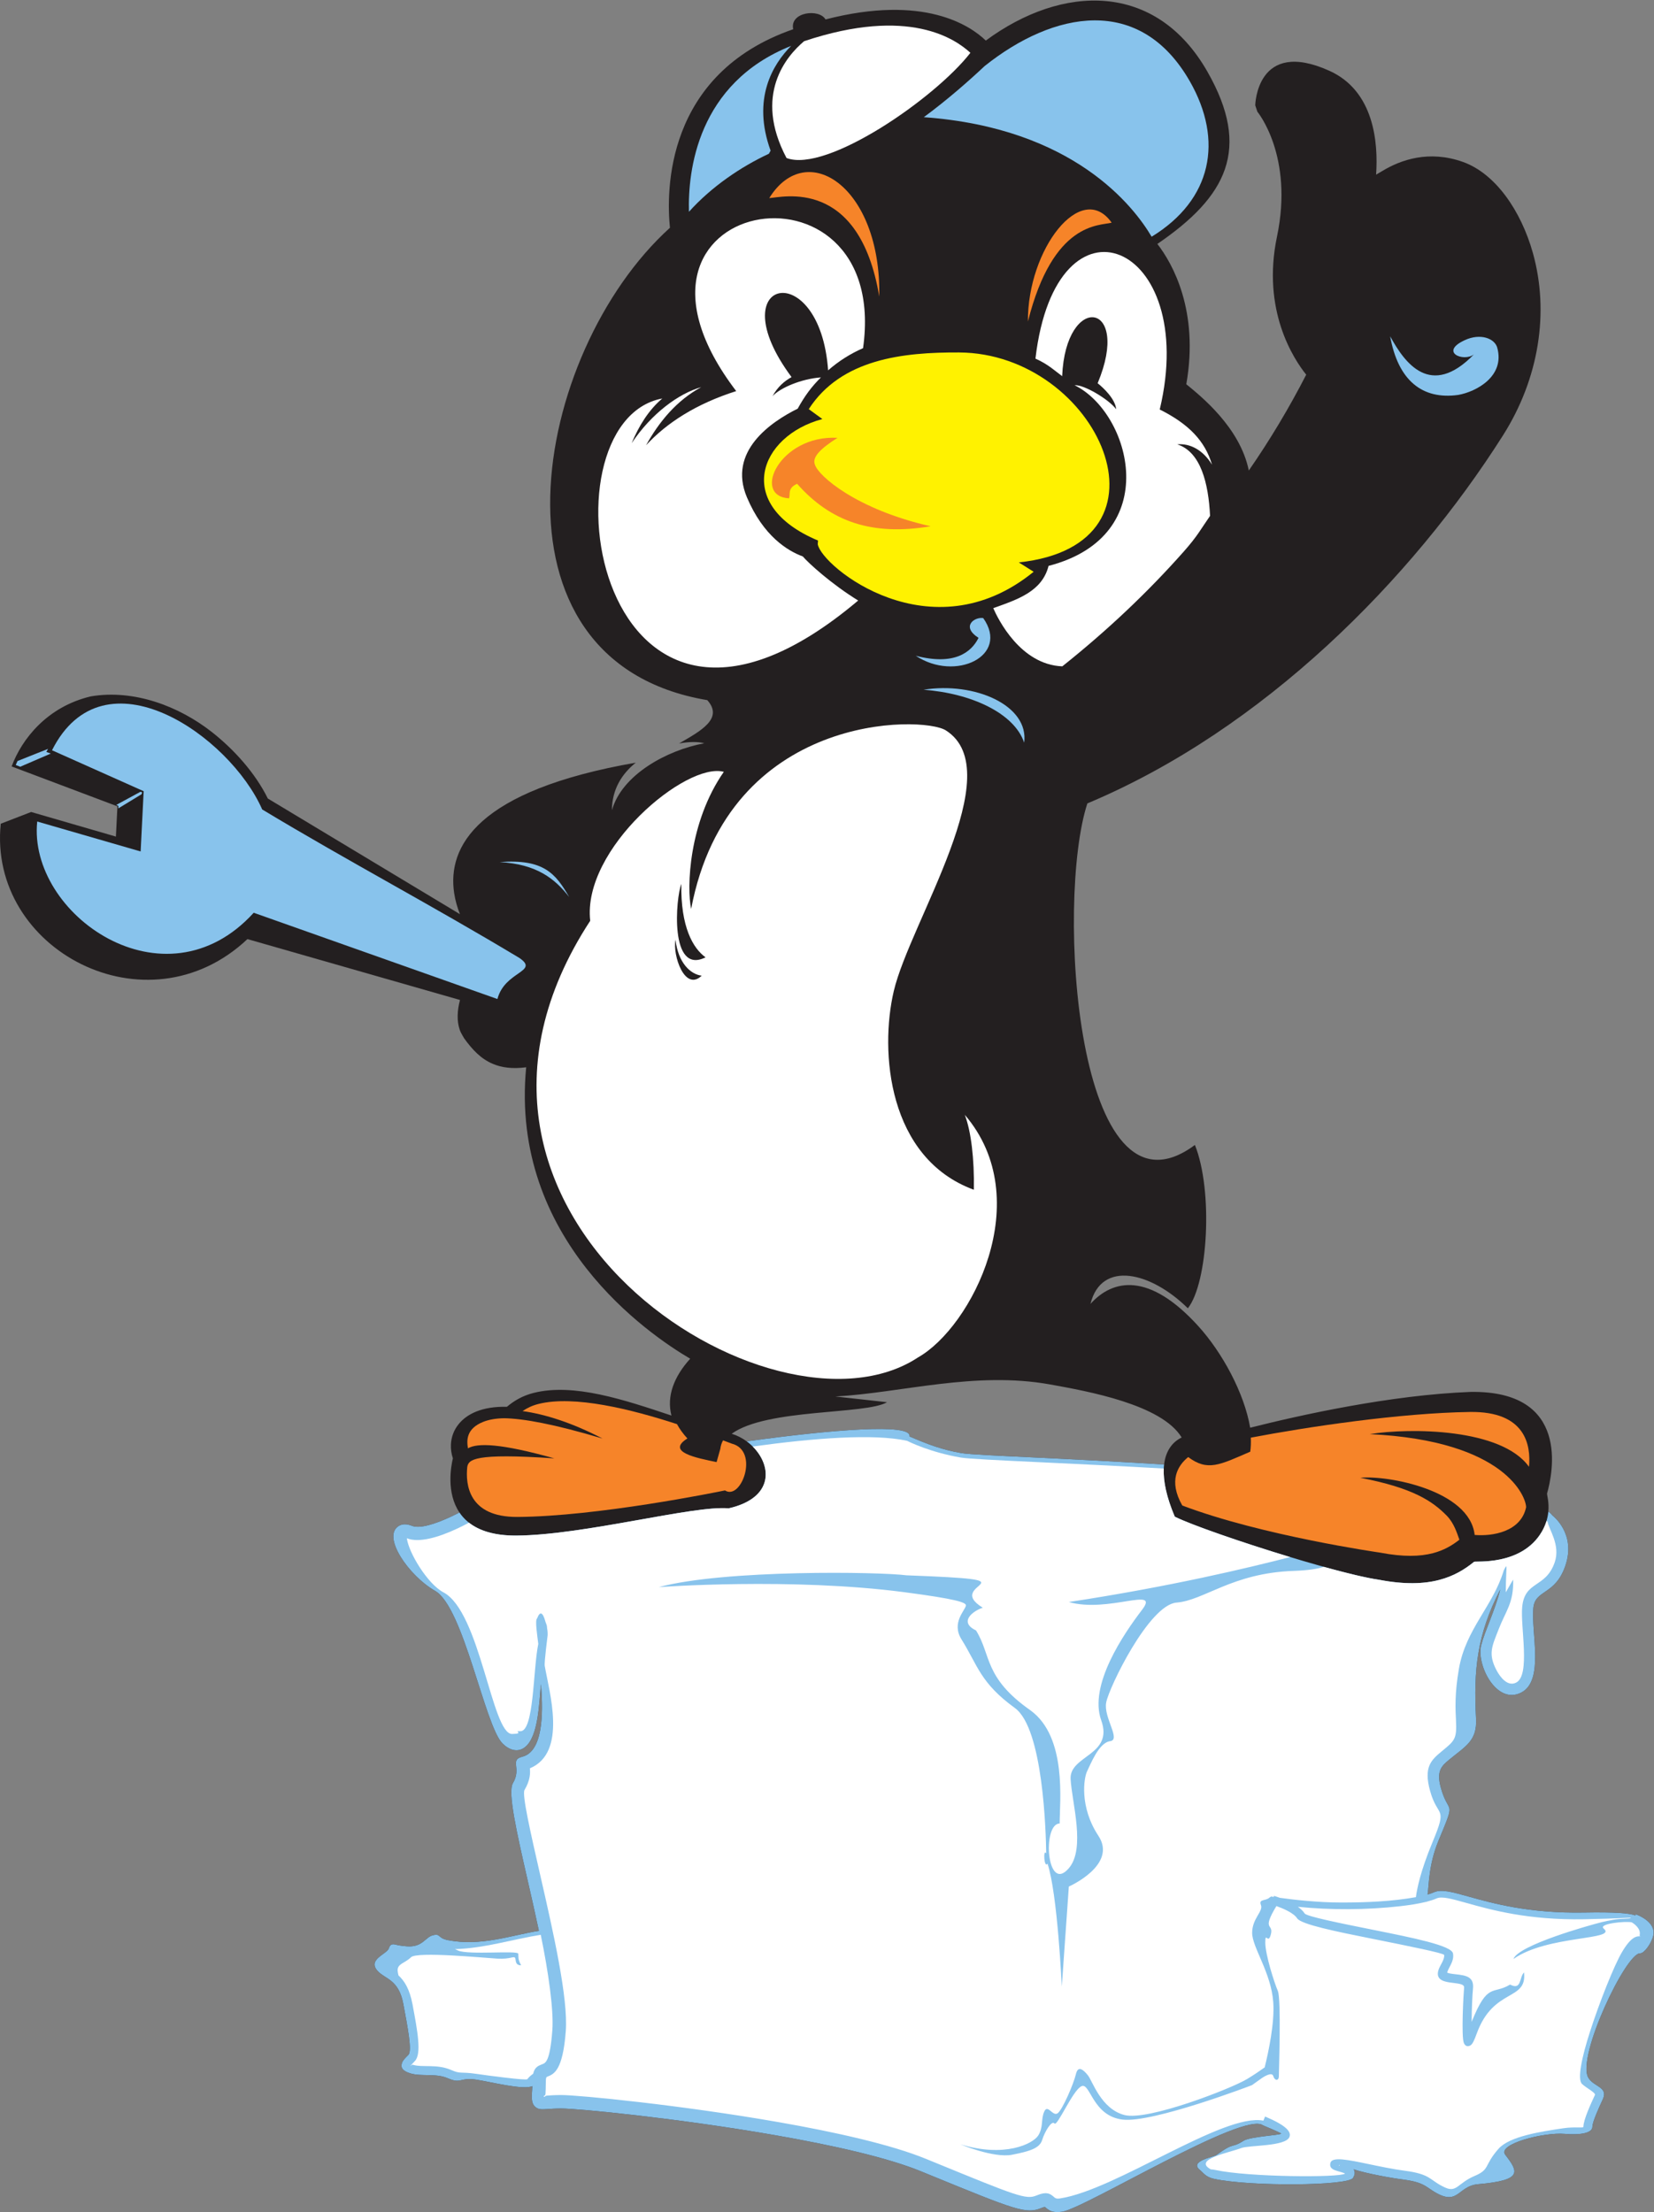 <?xml version="1.0" encoding="UTF-8" standalone="no"?>
<svg
   xmlns:dc="http://purl.org/dc/elements/1.1/"
   xmlns:cc="http://creativecommons.org/ns#"
   xmlns:rdf="http://www.w3.org/1999/02/22-rdf-syntax-ns#"
   xmlns:svg="http://www.w3.org/2000/svg"
   xmlns="http://www.w3.org/2000/svg"
   viewBox="0 0 992.307 1327.387"
   height="1327.387"
   width="992.307"
   xml:space="preserve"
   id="svg2"
   version="1.1"><rect x="0" y="0" width="992.307" height="1327.387" fill="#808080" stroke="none"/><defs
     id="defs6" /><g
     transform="matrix(1.333,0,0,-1.333,0,1327.387)"
     id="g10"><g
       transform="scale(0.1)"
       id="g12"><path
         id="path14"
         style="fill:#231f20;fill-opacity:1;fill-rule:nonzero;stroke:none"
         d="m 5239.23,3365.48 c 7.59,62.97 38.55,102.12 79.13,121.5 -89.89,148.25 -421.11,208.01 -591.64,238.72 -339.16,61.06 -670.05,-37.79 -966.84,-54.15 1.27,-0.53 231.14,-25.17 232.37,-25.73 -95.29,-56.59 -541.88,-27.58 -699.04,-142 24.32,-7.49 47.18,-19.31 67.44,-34.14 378.96,52.32 746,82.73 732.61,22.12 81.54,-35.14 145.27,-59.81 234.53,-75.2 32.57,-5.6 168.73,-12.05 363.63,-21.27 101.72,-4.79 303.86,-14.89 547.81,-29.85 z M 1113.61,5730.54 C 660.688,5303.82 -55.445,5682.76 3.414,6249.93 l 136.82,52.78 381.411,-110.72 6.839,136.21 -476.211,179.55 c 45.93,123.67 159.883,268.73 356.395,315.37 194.156,32.94 396.914,-44.31 544.648,-160.36 99.724,-78.33 195.024,-183.8 252.074,-299.35 L 2070,5842.75 c -11.75,29.85 -20.98,61.62 -25.95,94.65 -31.38,208.95 101.42,462.3 817.36,587.33 -61.82,-49.46 -107.15,-119.87 -107.25,-214.07 44.54,159.28 246.69,270.24 415.49,301.38 -26.87,7.54 -67.62,7.54 -113.24,-0.87 92.97,54.35 202.52,110.78 126.83,195.06 -1039.56,174.86 -789.01,1564.91 -168.04,2126.33 -16.37,160.87 -23.95,692.96 554.78,893.69 -17.02,78.36 117.55,93.75 145.43,44.14 443.86,114.49 652.04,-28.06 721.39,-95.12 344.64,254.03 765.15,266.53 997.05,-139.34 199.18,-348.65 87.43,-562.77 -224.89,-776.11 68.35,-88.12 188.25,-300.92 130.27,-631.59 63.27,-52.17 241.52,-193.04 281.3,-388.39 96.4,139.37 182.35,283.25 258.36,431.41 -56.08,69.84 -201.16,289.25 -131.53,621.5 76.25,363.84 -87.86,561.75 -88.32,562.33 l -9.58,28.68 c 0.03,0.86 5.94,303.66 334.02,155.3 201.43,-91.09 219.91,-323.17 209.97,-467.28 11.49,7.04 20.68,12.08 26.17,15.29 85.43,52.28 212,95.61 363.15,42.42 147.66,-51.95 263.28,-220.8 316.44,-410.81 74.11,-265 28.29,-563.48 -134.69,-820.68 C 6354.18,7350.38 5687.59,6674.22 4893.89,6341.31 4750.84,5905.08 4841.28,4404.53 5377.9,4803.9 c 82.81,-206.11 58.92,-620.91 -31.73,-735.26 -165.38,163.29 -389.05,218.53 -438.3,19.76 100.43,111.48 263.58,144.96 486.13,-100.94 106.19,-117.33 205.8,-298.89 232.7,-456.43 221.59,56.05 630.83,147.44 992.47,161.19 450.17,6.5 369.07,-368.75 343.53,-457.85 -0.13,-7.01 9.75,-38.32 5.84,-81.1 8.11,-5.38 14.21,-10.84 17.55,-16.36 0.3,-0.24 109.75,-80.9 58.68,-228.42 -45.97,-132.83 -135.68,-104.8 -143.71,-189.17 -10.49,-110.25 49.96,-325.25 -53.33,-379.93 -111.51,-59.04 -204.44,123.45 -181.12,213.62 16.82,64.99 61.34,153.66 85.53,249.62 -105.1,-204.59 -120.32,-361.54 -108.88,-581.52 5.17,-99.42 -46.62,-123.14 -118.83,-182.82 -35.49,-29.31 -61.29,-50.64 -39.14,-129.76 35.14,-125.52 70.02,-42.08 -10.97,-236.49 -45.65,-109.55 -42.8,-204.85 -49.26,-242.3 10.89,3.14 20.42,6.49 28.38,10.05 33.67,15.09 82.03,1.54 156.22,-19.25 107.61,-30.17 272.47,-76.38 519.29,-71.9 140.91,2.57 207.46,-3.12 230.74,-13.09 l 2.75,5.07 c 0.2,-0.11 94.27,-31.96 78,-97.13 -9.02,-36.13 -41.14,-79.35 -58.92,-78.57 -62.79,2.75 -285.31,-463.533 -233.6,-558.65 23.19,-42.665 91.98,-41.649 65.75,-98.457 -15,-32.489 -46.78,-101.309 -46.78,-123.68 0,-27.922 -52.98,-38.067 -124.26,-31.875 -95.33,8.301 -304.88,-46.094 -268.06,-93.828 60.46,-78.352 78.83,-115.09 -122.27,-132.715 -98.04,-8.586 -86.68,-111.633 -217.37,-20.949 -25.02,17.363 -47.09,32.675 -120.27,42.011 -56.12,7.168 -163.68,26.789 -222.39,45.801 6.65,-10 7.05,-22.508 -2.65,-38.66 -21.54,-35.91 -464.25,-39.387 -626.37,-3.945 -37.11,8.113 -47.8,27.695 -62.24,39.207 -51.24,40.851 61.3,58.847 72.75,67.179 86.88,63.192 63.93,27.5 123.12,64.883 30.09,18.992 165.75,24.922 169.23,32.235 l -0.06,0.031 c 0.57,1.394 -20.52,11.355 -82.07,37.293 -84.68,66.008 -799.67,-373.028 -903.41,-388.973 -44.98,-6.926 -61.14,7.156 -75.23,19.434 -2.07,1.805 -3.82,3.34 -17.65,-2.422 -69.62,-29.016 -114.9,-10.449 -506.11,149.844 l -36.97,15.144 c -152.04,62.285 -398.18,117.414 -653.68,162.082 -431.45,75.438 -887.04,120.535 -964.76,120.535 -26.75,0 -45.79,-1.328 -59.84,-2.312 -28.06,-1.973 -42.6,-3 -57.12,9.336 -23.08,19.629 -14.08,57.89 -13.49,93.535 -42.21,-18.535 -187.28,19.707 -253.9,29.5 -74.38,10.937 -64.05,-21.102 -127.56,6.504 -53.13,23.097 -118.81,6.367 -167.84,21.691 -35.03,10.946 -43.93,25.508 -37.38,46.465 3.77,12.07 16.8,24.727 29.12,37.031 l -0.03,0.039 c 17.36,17.352 -3.06,122.879 -23.02,229.344 -21.04,112.222 -83.42,111.072 -116.63,149.312 -44.77,51.57 43.61,74.02 52.04,101.44 5.08,16.49 13.62,20.22 31.2,15.61 v -0.01 c 5.95,-1.57 18.65,-4.89 48.61,-7.34 71.23,-5.84 83.6,41.09 117.31,49.52 37.93,9.51 19.16,-12.32 69.06,-21.98 148.09,-28.63 281.71,21.63 408.72,42.1 -16.55,77.81 -34.58,156.93 -51.66,231.81 -48.45,212.46 -89.42,392.15 -65.2,433.05 40.31,68.01 -16.54,104.06 42.17,118.9 90.58,22.91 96.1,185.71 83.77,326.96 -8.17,-84.9 -10.99,-236.66 -71.86,-284.13 -33.07,-25.78 -71.76,-12.35 -100.9,16.77 -80.54,80.55 -174.67,613.43 -303.67,687.15 -117.87,67.35 -242.19,245.74 -162.5,292.65 15.01,8.83 34.56,9.63 58.76,-0.05 34.43,-13.77 103.03,7.2 178.51,42.62 11.63,5.45 23.36,11.25 35.12,17.32 -60.09,88.81 -38.25,207.84 -29.63,243.92 -6.81,20.59 -9.88,41.9 -8.81,62.89 3.46,67.98 47.53,121 113.9,147.67 36.37,14.62 82.11,22.78 137.96,21.39 32.15,26.87 69.62,49.67 120.06,62.46 180.04,45.6 407.75,-30.62 620.56,-101.88 -22.42,86.86 11.03,174.78 84.39,255.91 -187.17,109.75 -813,537.38 -738.2,1311.81 -61.35,-7.97 -109.27,-1.84 -150.11,15.46 -53.94,22.85 -91.46,62.98 -129.04,114.84 -1.12,3.05 -14.09,21.81 -19.71,38 -13.96,40.25 -11.58,87.59 1.07,134.71 l -956.79,274.08 v 0" /><path
         id="path16"
         style="fill:#88c3ec;fill-opacity:1;fill-rule:nonzero;stroke:none"
         d="m 3360.65,3469.68 c 378.96,52.32 746,82.73 732.61,22.12 81.54,-35.14 145.27,-59.8 234.53,-75.2 32.57,-5.6 168.73,-12.05 363.63,-21.27 101.72,-4.79 303.86,-14.9 547.81,-29.85 -6.92,-57.46 5.65,-134.77 48.21,-235.06 133.85,-65.85 721.45,-255.15 918.48,-283.71 115.21,-22.03 201.93,-19.02 271.4,-0.9 65.25,17.02 114.49,46.86 157.27,81.83 10.6,3.77 201.23,-16.12 294.99,120.07 26.12,37.95 36.12,74.73 38.96,105.56 8.11,-5.38 14.21,-10.84 17.55,-16.36 0.3,-0.24 109.75,-80.9 58.68,-228.42 -45.97,-132.83 -135.68,-104.8 -143.71,-189.17 -10.49,-110.25 49.96,-325.25 -53.33,-379.93 -111.51,-59.04 -204.44,123.45 -181.12,213.62 16.82,64.99 61.34,153.66 85.53,249.62 -105.1,-204.59 -120.32,-361.54 -108.88,-581.52 5.17,-99.42 -46.62,-123.14 -118.83,-182.82 -35.49,-29.31 -61.29,-50.64 -39.14,-129.76 35.14,-125.52 70.02,-42.08 -10.97,-236.49 -45.65,-109.55 -42.8,-204.85 -49.26,-242.3 10.89,3.14 20.42,6.49 28.38,10.05 33.67,15.09 82.03,1.54 156.22,-19.25 107.61,-30.18 272.48,-76.38 519.29,-71.9 140.91,2.57 207.46,-3.12 230.74,-13.09 l 2.75,5.07 c 0.2,-0.11 94.27,-31.96 78,-97.13 -9.02,-36.13 -41.14,-79.35 -58.92,-78.57 -62.79,2.75 -285.31,-463.533 -233.6,-558.65 23.19,-42.665 91.98,-41.649 65.75,-98.457 -15,-32.489 -46.78,-101.309 -46.78,-123.68 0,-27.922 -52.98,-38.067 -124.26,-31.875 -95.33,8.301 -304.88,-46.094 -268.06,-93.828 60.46,-78.352 78.83,-115.09 -122.27,-132.715 -98.04,-8.586 -86.68,-111.633 -217.37,-20.949 -25.02,17.363 -47.09,32.675 -120.27,42.011 -56.12,7.168 -163.68,26.789 -222.39,45.801 6.65,-10 7.05,-22.508 -2.65,-38.66 -21.54,-35.91 -464.25,-39.387 -626.37,-3.945 -37.11,8.113 -47.8,27.683 -62.24,39.207 -51.24,40.851 61.3,58.847 72.75,67.179 86.88,63.192 63.93,27.5 123.12,64.883 30.09,18.992 165.75,24.922 169.23,32.235 l -0.06,0.031 c 0.57,1.394 -20.52,11.355 -82.07,37.293 -84.68,66.008 -799.67,-373.028 -903.41,-388.973 -44.98,-6.926 -61.14,7.156 -75.23,19.434 -2.07,1.805 -3.82,3.34 -17.65,-2.422 -69.62,-29.016 -114.9,-10.449 -506.11,149.844 l -36.97,15.144 c -152.04,62.285 -398.18,117.414 -653.68,162.082 -431.45,75.438 -887.04,120.535 -964.76,120.535 -26.75,0 -45.79,-1.328 -59.84,-2.312 -28.06,-1.973 -42.6,-3 -57.12,9.336 -23.08,19.629 -14.08,57.89 -13.49,93.535 -42.21,-18.535 -187.28,19.707 -253.9,29.5 -74.38,10.937 -64.05,-21.102 -127.56,6.504 -53.14,23.097 -118.81,6.367 -167.84,21.691 -35.03,10.946 -43.93,25.508 -37.38,46.465 3.77,12.07 16.8,24.727 29.12,37.031 l -0.03,0.039 c 17.36,17.352 -3.06,122.879 -23.02,229.344 -21.04,112.222 -83.42,111.072 -116.63,149.312 -44.77,51.57 43.61,74.02 52.04,101.44 5.08,16.49 13.62,20.22 31.2,15.61 v -0.01 c 5.95,-1.57 18.65,-4.89 48.61,-7.34 71.23,-5.84 83.6,41.09 117.31,49.52 37.93,9.51 19.16,-12.32 69.06,-21.98 148.09,-28.63 281.71,21.63 408.72,42.1 -16.55,77.81 -34.58,156.93 -51.66,231.81 -48.45,212.46 -89.42,392.15 -65.2,433.05 40.31,68.01 -16.54,104.06 42.17,118.9 90.58,22.91 96.1,185.71 83.77,326.96 -8.17,-84.9 -10.99,-236.66 -71.86,-284.13 -33.07,-25.78 -71.76,-12.35 -100.9,16.77 -80.54,80.55 -174.67,613.43 -303.67,687.15 -117.87,67.35 -242.19,245.74 -162.5,292.65 15.01,8.83 34.56,9.63 58.75,-0.05 34.44,-13.77 103.04,7.2 178.52,42.62 11.63,5.45 23.36,11.25 35.12,17.32 39.88,-58.93 115.83,-104.57 255.79,-103.78 304.21,1.7 798.27,137.13 955.66,122.54 224.89,51.45 191.28,221.09 81.24,301.64 v 0" /><path
         id="path18"
         style="fill:#ffffff;fill-opacity:1;fill-rule:nonzero;stroke:none"
         d="m 6030.46,212.57 c -5.25,0.321 -7.17,-9.855 0,0 v 0" /><path
         id="path20"
         style="fill:#ffffff;fill-opacity:1;fill-rule:nonzero;stroke:none"
         d="m 1505.49,2752.32 c -0.72,0.11 -2.27,-1.37 0,0 v 0" /><path
         id="path22"
         style="fill:#ffffff;fill-opacity:1;fill-rule:nonzero;stroke:none"
         d="m 2399.57,622.824 c 6.87,29.793 22.6,35.879 41.69,43.25 14.5,5.578 34.15,13.184 44.7,152.942 6.83,90.515 -18.4,265.844 -52.25,429.494 -128.16,-20.71 -254.86,-61.17 -386.26,-64.56 5.07,-2.34 9.93,-4.52 14.5,-6.52 47.5,-20.56 269.12,1.59 270.72,-14.23 1.57,-15.84 -3.17,-22.17 12.66,-52.25 -29.71,0.76 -21.81,25.26 -27.34,33.95 -5.54,8.69 -21.74,-7.04 -78.72,-3.87 -57,3.16 -362.53,33.24 -389.44,6.33 -26.92,-26.91 -61.75,-28.49 -60.16,-60.16 0.28,-5.59 1.69,-13.11 3.74,-21.54 26.7,-24.71 50.2,-61.25 63.03,-129.664 22.84,-121.707 42.12,-224.492 10.27,-256.348 l -19.14,-20.496 c -1.4,-4.504 4.4,6.102 10.85,4.082 42.4,-13.242 107.69,4.657 171.95,-23.273 45.04,-19.57 37.51,-6.316 117.29,-18.047 42.54,-6.258 220.54,-30.371 225.82,-23.328 7.63,10.184 17.36,18.262 26.09,24.238 v 0" /><path
         id="path24"
         style="fill:#ffffff;fill-opacity:1;fill-rule:nonzero;stroke:none"
         d="m 4080.53,2866.61 c 616.36,-23.14 157.22,-32.26 342.67,-145.88 -43.61,-13.82 -110.32,-64.19 -30.54,-102.14 69.66,-111.47 34.18,-211.7 245.59,-360.12 165.31,-120.24 130.96,-411.88 130.96,-509.13 -79.2,0 -59,-318.27 41.26,-201.29 76.09,88.76 14.37,293.18 8.01,400.97 -6.34,107.78 194.89,106.27 137.82,264.77 -57.06,158.51 101.48,389.94 183.91,497.73 82.43,107.79 -152.2,-15.86 -329.74,34.87 460.97,70.22 808.98,154.24 996.2,202.39 -216.13,65.39 -442.41,143.85 -519.23,181.64 -38.24,90.09 -52.26,161.63 -49.69,216.92 -204.32,11.64 -393.96,20.61 -547.27,27.87 -195.78,9.25 -332.57,15.72 -366.09,21.5 -137.23,23.66 -230.24,69.52 -241.7,75.36 -150.37,33.25 -421.58,12.09 -694.8,-25.69 86.71,-86.3 96.54,-231.43 -108.48,-278.34 -157.39,14.59 -651.45,-120.84 -955.66,-122.54 -100.65,-0.57 -168.18,22.89 -213.02,58.02 -17.51,-9.35 -35.01,-18.18 -52.3,-26.29 -89.15,-41.84 -174.49,-64.89 -226.61,-44.03 l -0.7,0.29 c 7.39,-63.55 92.81,-205.56 164.53,-243.47 166.31,-87.9 218.02,-639.23 308.98,-637.55 58.87,1.1 3.45,14.44 36.17,12.35 63.24,-4.01 57.65,276.2 81.87,393.15 -3.61,30.51 -16.09,108.16 -5.26,114.83 12.68,33.21 25.34,29.6 37.85,-16.37 9.99,-24.93 4.23,-15.55 8.61,-38.57 0.72,-3.82 1.04,-10.52 0.9,-20.45 0,-0.05 -15.77,-122.59 -13.13,-138.17 19.88,-117.09 102.9,-390.6 -66.88,-461.53 2.14,-21.19 1.97,-53.47 -24.07,-97.42 -12.02,-20.28 26.51,-189.22 72.06,-388.99 57.13,-250.52 124.88,-547.628 113.62,-696.788 -13.42,-177.86 -53.66,-193.379 -83.31,-204.824 -3.72,-1.434 -6.56,-2.54 -6.56,-27.918 0,-19.043 -0.84,-36.094 -1.48,-49.348 -0.59,-11.961 -12.57,-7.774 -6.72,-12.742 4.22,-3.594 2,4.023 14,4.863 15.51,1.082 36.52,2.559 63.87,2.559 79.13,0 540.33,-45.461 975.18,-121.497 258.78,-45.242 509.13,-101.503 666.24,-165.867 l 36.97,-15.148 C 4574.89,72.852 4617.75,55.285 4664.47,74.746 c 48.38,20.168 63.16,7.285 80.67,-7.996 4.12,-3.586 8.84,-7.695 26.43,-4.992 251.4,38.644 735.69,385.93 914.47,350.019 l 7.82,18.555 c 93.66,-39.363 119.47,-68.613 109.45,-92.461 h -0.08 c -18.1,-43.086 -182.17,-35.879 -216.75,-49.5 -50.23,-19.785 -220.66,-50.566 -136.93,-95.84 5.21,-0.332 12.71,-0.996 22.22,-3.078 146.41,-32.012 558.03,-34.851 582.11,-16.035 -23.81,13.027 -76.54,11.68 -65.94,48.84 8.07,28.222 81.19,12.957 167.9,-5.176 54.87,-11.457 115.93,-24.23 163.87,-30.344 125.67,-16.043 111.88,-43.816 185.5,-76.531 51.43,-22.852 56.13,20.672 131.46,52.625 71.13,30.176 40.35,45.637 107.58,122.129 49.69,56.543 191.11,77.598 292.53,92.707 51.07,7.605 89.68,-0.441 89.68,6.465 0,32.156 35.37,107.617 51.87,143.367 4.42,9.59 -38.94,31.633 -57.89,49.238 -22.24,20.657 -1.39,120.254 35.24,234.133 43.73,136.016 108.04,297.009 143.43,357.889 43.39,74.62 68.64,73.51 84.14,72.82 3.09,-0.13 -4.86,0.22 -3.82,4.42 8.05,32.18 -29.79,55.37 -35.54,58.68 -29.13,5.98 -152.68,-6.09 -126.09,-28.3 63.44,-52.96 -253.16,-28.61 -406.12,-136.77 21.4,61.63 335.66,150.39 398.78,166.15 11.11,2.78 29.43,6.27 49.27,10.04 36.77,7 79.98,3.43 79.87,9.31 -0.03,1.63 -50.15,-3.75 -210.17,-6.67 -251.37,-4.57 -418.71,42.33 -527.93,72.96 -67.85,19.01 -112.07,31.4 -135.75,20.79 -12.03,-5.39 -27.1,-10.31 -44.55,-14.77 l -0.02,-0.97 -3.71,0.03 c -32.63,-8.04 -73.2,-14.55 -117.81,-19.55 -148.61,-16.72 -312.53,-17.56 -458.38,-2.4 12.59,-8.96 23.48,-19.01 30.59,-30.01 8.79,-13.6 160.9,-44.13 314.33,-74.92 172.72,-34.66 347.02,-69.65 353.26,-104.97 6.03,-34.21 -16.38,-57.25 -26.11,-84.86 -1.76,-4.97 32.72,-8.37 39.01,-9.09 43.21,-5.02 82.63,-9.63 77.2,-63.91 -2.77,-27.637 -6.13,-94.68 -6.13,-150.422 72.92,181.202 94.16,120.664 173.05,168.002 52.58,-27.346 40.26,31.87 62.68,54.73 14.88,-130.396 -136.73,-67.54 -212.21,-273.592 -10.65,-29.101 -19.12,-49.941 -29.49,-55.195 l 0.02,-0.027 c -12.43,-6.282 -21.99,-3.352 -28.48,9.629 -13.38,26.765 -1.95,226.875 0.44,250.815 3.76,37.54 -144.08,-2.31 -114.15,82.49 6.65,18.85 27.68,45.69 24.37,64.48 -1.46,8.24 -162.13,40.48 -321.35,72.44 -161.83,32.48 -322.27,64.68 -340.24,92.45 -16.12,24.89 -64.75,45.09 -93.43,55.22 -68.01,-113.1 -12.04,-76.15 -24.61,-126.43 -12.67,-50.7 -25.35,15.85 -25.35,-38.03 0,-53.87 40.59,-180.95 56.41,-217.373 15.84,-36.406 4.76,-359.355 4.76,-383.105 0,-23.739 -19,-22.157 -25.33,0 -6.24,21.816 -50.01,-8.555 -51.37,-9.512 l -0.04,-0.027 -44.38,-31.7 c 0,0 -445.63,-170.89 -581.77,-155.058 -136.14,15.84 -145.65,167.8 -185.21,150.39 -39.59,-17.414 -109.24,-183.632 -121.9,-167.804 -12.67,15.832 -44.33,-37.996 -55.41,-74.403 -11.08,-36.406 -53.83,-50.656 -136.15,-66.484 -82.32,-15.84 -232.03,47.059 -232.03,47.059 198.79,-61.317 327.02,2.011 350.76,40.011 23.76,37.989 11.08,72.813 26.91,107.645 15.84,34.824 38,-23.75 60.16,-7.918 22.17,15.828 72.66,134.512 82.16,175.711 9.51,41.191 33.41,20.586 53.99,-4.735 20.58,-25.332 58.92,-151.574 164.64,-178.898 105.71,-27.313 479.67,118.742 550.91,161.476 30.99,18.602 58.69,37.5 80.1,52.911 17.29,69.695 45.3,200.457 38.63,293.789 -9.5,132.965 -94.99,246.955 -94.99,311.855 0,64.91 50.65,96.58 39.58,125.07 -11.09,28.49 20.57,17.42 38,33.24 2.48,2.26 4.73,3.68 6.8,4.37 l 0.19,1.09 3.42,-0.57 c 0.5,-0.04 0.97,-0.11 1.43,-0.23 l 7.71,-1.21 1.36,4.69 c 0.09,-0.02 10.75,-3.06 26.28,-8.75 57.49,-8.02 168.31,-21.18 277.06,-21.18 111.98,0 228.58,4.93 335.23,24.19 4.42,35.33 20.02,116.3 75.12,248.53 68.92,165.4 23.71,104.61 -10.98,228.51 -31.02,110.77 5.41,140.87 55.5,182.27 54.75,45.24 65.06,52.98 60.71,136.37 -2.61,50.14 -6.27,120.52 13.19,232.39 31.28,179.94 152.74,280.2 201.85,442.76 19.58,38.09 9.86,21.89 9.03,-98.71 17.94,31.14 37.15,65.71 33.35,55.51 2.06,-105.2 -33.21,-138.14 -65.92,-222.99 -28.51,-73.99 -48.64,-108.51 -8.75,-183.87 16.3,-30.79 50.13,-74.98 88.55,-54.64 64.48,34.14 18.05,249.45 26.68,340.05 11.39,119.7 105.62,83.33 146.28,200.81 27.19,78.61 -27.2,149.8 -32.28,183.69 -1.44,0.88 -3.06,1.74 -4.56,2.62 -6.05,-20.16 -15.74,-41.62 -30.78,-63.46 -93.76,-136.19 -284.39,-116.3 -294.99,-120.07 -42.78,-34.97 -92.02,-64.81 -157.27,-81.83 -69.47,-18.12 -156.19,-21.13 -271.4,0.9 -56.86,8.24 -146.27,29.88 -247.89,58.07 -27.98,-9.16 -71.36,-16.03 -136.6,-18.28 -275.69,-9.51 -402.45,-133.09 -526.03,-142.6 -123.59,-9.51 -304.18,-381.75 -316.85,-449.83 -12.66,-68.06 68.08,-167.8 17.42,-174.13 -50.66,-6.33 -89.11,-107.08 -103.35,-135.57 -14.25,-28.5 -35.85,-159.08 51.01,-290.49 86.84,-131.41 -133.16,-228.26 -133.16,-228.26 l -31.7,-450.17 c 0,0 -19.02,418.47 -64.29,553.26 -15.44,-23.42 -20.59,69.56 -5.84,46.25 -1.42,97.21 -13.82,561.88 -140.8,654.22 -156.45,113.77 -166.29,190.31 -240.37,308.86 -47.09,75.34 16.88,130.94 19.73,152.62 1.84,13.96 -43.65,29.31 -276.59,59.96 -508.54,66.91 -1103.95,23.18 -1105.65,22.88 297.59,79.92 994.36,69.06 1115.57,53.11 v 0" /><path
         id="path26"
         style="fill:#f68429;fill-opacity:1;fill-rule:nonzero;stroke:none"
         d="m 3262.91,3248.78 c 73.44,-47.59 156.03,178.75 30.64,210.59 -11.9,4.46 -25.08,9.42 -39.33,14.75 -6.38,-11.72 -10.61,-24.43 -12.28,-38.32 l -16.76,-59.57 c -90.82,18.88 -229,45.27 -131.45,106.4 -19.57,21.26 -35.09,42.82 -46.82,64.56 -205.59,66.89 -463.32,131.36 -624.03,90.65 -27.95,-7.08 -50.92,-18.3 -71.02,-31.92 102.07,-14.13 223.6,-52.8 359.78,-123.58 -220.82,65.89 -356.27,89.76 -441.71,91.33 -39.11,-0.42 -70.75,-6.45 -95.64,-16.46 -75.48,-30.32 -74.58,-82.33 -68.14,-118.93 42.41,24.62 145.68,22.85 388.75,-45.28 -364.82,25.08 -385.96,-6.23 -391.89,-38.51 -8.27,-78.21 5.1,-226.31 225.57,-225.08 358.43,2.01 895.64,111.4 934.33,119.37 v 0" /><path
         id="path28"
         style="fill:#f68429;fill-opacity:1;fill-rule:nonzero;stroke:none"
         d="m 5347.71,3398.87 c -47.17,-38.19 -89.96,-106.94 -26.53,-218.04 359.62,-136.12 888.21,-211.79 889.76,-212.01 0.6,-0.09 1.2,-0.19 1.81,-0.28 102.67,-19.69 177.93,-17.55 236.64,-2.22 48.14,12.56 85.79,34.44 118.8,60.45 -9.43,26.08 -22.99,73.81 -56.65,108.15 -64.25,65.55 -151.98,125.22 -389.1,170.76 122.7,12.2 492.31,-55.67 514.54,-257.3 79.3,-6.83 207.93,13.53 231.5,124.41 v 0.01 c 0.88,41.85 -87.13,299.85 -703.68,329.38 180.93,29.04 593.18,26.72 716.72,-147.13 9.37,98.65 -16.45,250.49 -265.71,246.88 -316.3,-4.57 -734.83,-67.65 -986.33,-115.66 0.98,-21.91 0.24,-43.07 -2.49,-63.15 -137.96,-59.61 -191.31,-89.7 -279.28,-24.25 v 0" /><path
         id="path30"
         style="fill:#fff200;fill-opacity:1;fill-rule:nonzero;stroke:none"
         d="m 3680.45,7507.85 c 18.22,-101.66 509.73,-500.04 971.69,-123.76 l -66.75,42.08 c 746.04,80.29 355.37,942.18 -269.16,945.15 -252.16,1.2 -530.21,-29.24 -676.23,-255.03 l 61.16,-44.75 c -284.32,-75.8 -402.34,-386.34 -19.54,-546.91 l -1.17,-16.78 v 0" /><path
         id="path32"
         style="fill:#88c3ec;fill-opacity:1;fill-rule:nonzero;stroke:none"
         d="m 4157.77,9430.33 c 674.07,-48.17 945.43,-402.37 1025.37,-538.03 271.52,166.06 324.36,432.81 172.15,699.24 -224.87,393.57 -614.65,315.72 -923.83,68.92 -68.97,-64.81 -165.33,-150.1 -273.69,-230.13 v 0" /><path
         id="path34"
         style="fill:#88c3ec;fill-opacity:1;fill-rule:nonzero;stroke:none"
         d="m 3560.72,9751.4 c -422.71,-168.11 -465.23,-564.97 -459.92,-746.81 102.63,114.05 234.81,202.98 359.73,261.22 l 7.72,13.87 c -85.04,234.36 10.64,389.4 92.47,471.72 v 0" /><path
         id="path36"
         style="fill:#ffffff;fill-opacity:1;fill-rule:nonzero;stroke:none"
         d="m 3884.41,8390.71 c 128.19,916.45 -1238.1,682.53 -570.93,-193.35 -180.58,-57.4 -313.29,-143.26 -405.64,-243.71 58.12,105.36 137.73,201.87 248.11,261.48 -100.68,-28.11 -224.35,-118.72 -313.07,-252.31 32.6,78.27 76.97,149.77 137.9,201.32 -568.89,-106.03 -305.41,-1911.51 881.62,-909.51 -120.86,74.31 -224.82,169.42 -249.23,198.44 -68.21,25 -177.58,91.28 -251.59,266.42 -87.46,206.95 109.26,339.83 228.6,398.81 31.98,58.02 62.46,99.08 104.64,140.72 -87.96,-6.3 -183.82,-46.99 -217.94,-84.54 22.27,41.27 53.49,68.25 85.72,85.87 -331.77,446.44 127.31,549.49 164.52,30.42 47.91,42.18 100.89,75.18 157.29,99.94 v 0" /><path
         id="path38"
         style="fill:#ffffff;fill-opacity:1;fill-rule:nonzero;stroke:none"
         d="m 4660.27,8343.57 c 58.69,-26.07 91.03,-57.98 120.22,-79.01 15.84,378.56 313.97,337.87 159.68,-31.85 26.57,-20.95 79.33,-70.98 83.47,-117.07 -31.71,43.48 -144.89,111.79 -187.32,108.19 252.78,-123.32 405.9,-677.47 -117.05,-813.3 -29.15,-115.3 -139.31,-151.1 -248.91,-190.2 21.55,-49.47 122.55,-254.6 310.75,-261.96 204.43,162.91 386.27,335.45 546.94,517.04 62.15,70.26 76.34,100.44 118.13,160.32 -7.27,146.27 -41.62,287.98 -147.7,321.96 57.18,5.36 115.91,-25.09 156.44,-91.5 -31.78,107.54 -105.16,183.03 -235.23,248.34 179.29,751.84 -466.43,1022.91 -559.42,229.04 v 0" /><path
         id="path40"
         style="fill:#ffffff;fill-opacity:1;fill-rule:nonzero;stroke:none"
         d="m 4367.5,9720.16 c -66.29,60.66 -274.87,210.32 -748.43,52.31 -79.41,-66.72 -229.57,-241.55 -79.19,-525.84 179.46,-68.66 667.76,267.71 827.62,473.53 v 0" /><path
         id="path42"
         style="fill:#ffffff;fill-opacity:1;fill-rule:evenodd;stroke:none"
         d="m 3110.66,5866.36 c -20.34,94.25 -11.71,389.17 147.05,617.12 -169.55,46.08 -638.25,-347.3 -601.35,-670.58 -865.52,-1325.04 823.48,-2396.23 1475.41,-1965.43 240.06,135.49 537.25,710.73 210.52,1092.05 28.21,-73.84 43.23,-197.82 40.73,-337.29 -386.86,142.11 -424.47,621.89 -360.31,894.65 73.15,310.93 524.11,989.55 233.96,1173.37 -104.88,66.44 -978.35,81.27 -1146.01,-803.89 z m 64.86,-217.95 c -164.2,-81.49 -133.67,270.77 -109.04,330.27 -3.33,-192.64 52.18,-289.43 109.04,-330.27 z m -17.39,-82.5 c -75.68,-73.55 -132,91.82 -117.86,161.89 11.76,-103.3 66.49,-155.83 117.86,-161.89 v 0" /><path
         id="path44"
         style="fill:#f68429;fill-opacity:1;fill-rule:evenodd;stroke:none"
         d="m 3551.29,7714.55 c 6.69,19.34 -8.04,46.13 36.36,65.48 150.89,-170.91 336.93,-235.37 600.94,-191.15 -334.03,75.65 -506.6,227.55 -520.97,277.69 -14.18,34.89 29.81,74.8 101.77,120.44 -258.63,14.26 -388.63,-262.01 -218.1,-272.46 v 0" /><path
         id="path46"
         style="fill:#f68429;fill-opacity:1;fill-rule:nonzero;stroke:none"
         d="m 5003.27,8955.5 c -136.65,193.66 -379.27,-119.91 -376.86,-444.92 113.45,451.43 321.89,430.25 376.86,444.92 v 0" /><path
         id="path48"
         style="fill:#f68429;fill-opacity:1;fill-rule:nonzero;stroke:none"
         d="m 3462.2,9066.25 c 167.16,270.18 504.06,52.26 495.18,-443.25 -91.15,541.21 -440.42,445.55 -495.18,443.25 v 0" /><path
         id="path50"
         style="fill:#88c3ec;fill-opacity:1;fill-rule:nonzero;stroke:none"
         d="m 2561.82,5919.78 c -61.37,106.52 -115.41,172.47 -312.86,157.39 166.78,-8.96 248.75,-75.04 312.86,-157.39 z M 4156.44,6853 c 229.74,36.92 475.56,-69.92 453.02,-238.2 -44.14,132.25 -237.35,222.23 -453.02,238.2 z m 268.76,322.6 c 120.36,-170.44 -125.51,-288.08 -303.65,-169.62 172.66,-45.04 250.11,14.9 282.53,80.65 -79.87,50.89 -18.94,95.16 21.12,88.97 z m 2208.52,1187.01 c -46.51,-35.92 -157.01,10.28 -41.72,63.85 71.31,33.14 135.18,7.62 146.55,-33.23 36.24,-130.05 -95.89,-199.27 -175.68,-213.1 -161.82,-22.62 -270.67,65.43 -306.17,263.97 65.71,-120.77 182.02,-281.65 377.02,-81.49 v 0" /><path
         id="path52"
         style="fill:#88c3ec;fill-opacity:1;fill-rule:evenodd;stroke:none"
         d="m 2338.35,5645.18 c -389.68,234.66 -768.58,434.22 -1158.27,668.89 -145.14,331.14 -713.318,729.17 -945.982,266.5 l 412.484,-184.28 -13.613,-271.25 -465.473,134.74 c -43.293,-417.15 572.606,-852.26 974.394,-410.65 365.63,-129.45 731.25,-258.9 1096.88,-388.35 32.71,126.08 189.8,121.91 99.58,184.4 v 0" /><path
         id="path54"
         style="fill:#88c3ec;fill-opacity:1;fill-rule:nonzero;stroke:none"
         d="m 228.598,6565.76 -137.547,-59.36 -20.188,7.9 8.145,17.91 137.164,54.59 -7.567,-13.87 19.993,-7.17 z m 304.035,-246.83 104.332,63.62 3.109,8.71 -8.039,2.4 -108.644,-59.09 9.422,-4.22 -0.18,-11.42 v 0" /></g></g></svg>